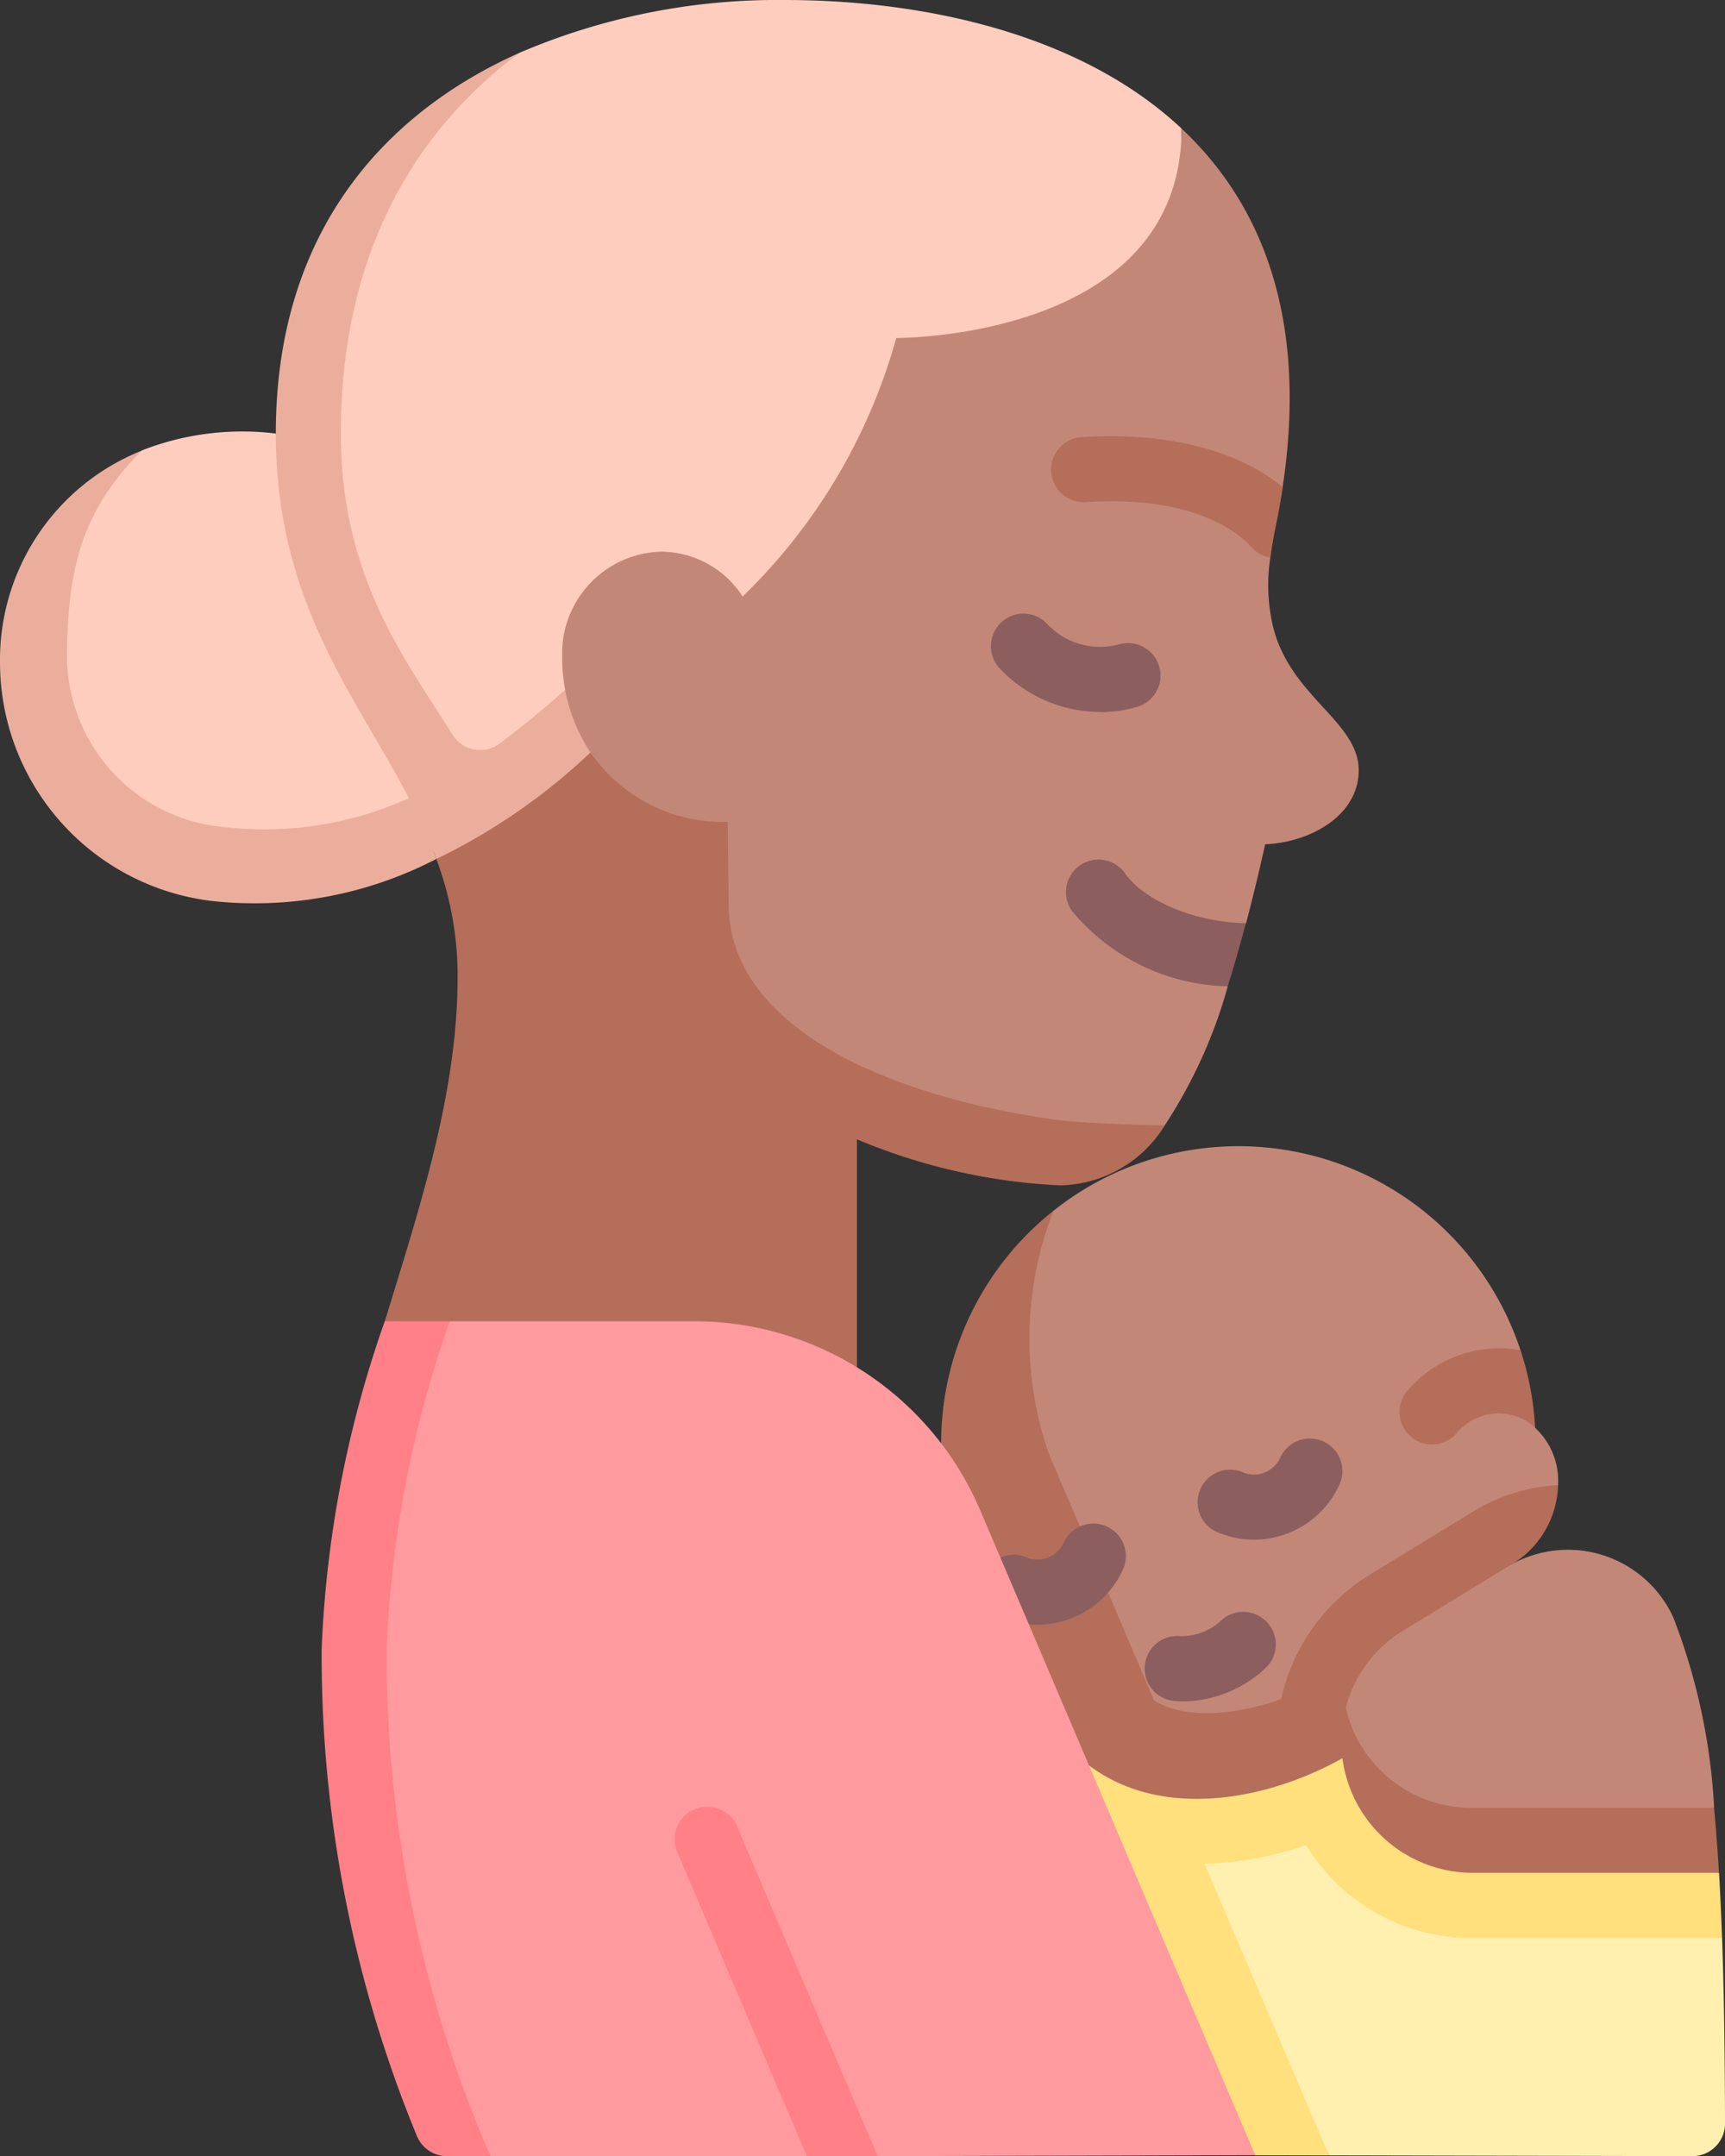 <svg xmlns="http://www.w3.org/2000/svg" width="63.15" height="78.919" viewBox="0 0 63.15 78.919">
  <rect x="0" y="0" width="63.15" height="78.919" fill="#333333" stroke="none"/>
  <g id="mother_1_" data-name="mother (1)" transform="translate(-49.652)">
    <path id="Path_109" data-name="Path 109" d="M302.814,391.957l8.45,16.643.028.006,13.279.029a1.192,1.192,0,0,0,1.194-1.194c-.006-2.417-.034-4.693-.108-6.791Z" transform="translate(-212.962 -329.718)" fill="#fff0af"/>
    <path id="Path_110" data-name="Path 110" d="M282.359,378.1l-4.549-10.664a12.95,12.95,0,0,0,3.715-.685,7.256,7.256,0,0,0,.467.677,7.088,7.088,0,0,0,5.649,2.721h9.11q-.044-1.233-.11-2.382L268.452,355.7l11.207,22.4,2.727.006Z" transform="translate(-184.057 -299.215)" fill="#ffe07d"/>
    <path id="Path_111" data-name="Path 111" d="M64.6,100.19a8.868,8.868,0,0,0-3.313,7.577,7.607,7.607,0,0,0,6.112,6.856c2.568.391,5.847-.375,7.2-1.815-1.967-5.257-5.092-13.241-5.092-13.241a10.075,10.075,0,0,0-4.912.623Z" transform="translate(-9.761 -83.699)" fill="#ffcdbe"/>
    <path id="Path_112" data-name="Path 112" d="M57.872,117.634a6.3,6.3,0,0,1-5.766-6.2c0-3.565.713-5.537,2.733-7.578a8.244,8.244,0,0,0-5.187,7.766,8.8,8.8,0,0,0,7.758,8.716,14.429,14.429,0,0,0,8.215-1.538c-.306-.834-.367-1.216-.782-2.326A12.833,12.833,0,0,1,57.872,117.634Z" transform="translate(0 -87.361)" fill="#ebae9d"/>
    <path id="Path_113" data-name="Path 113" d="M124.146,15.868c0,6.467,3.588,10.163,5.1,12.979l26.281-4.926c.019-6.188.041-14.659.042-19.219C151.825,1.194,146.047,0,141.043,0a24,24,0,0,0-9.718,1.937A16.478,16.478,0,0,0,124.146,15.868Z" transform="translate(-62.665)" fill="#ffcdbe"/>
    <path id="Path_114" data-name="Path 114" d="M124.341,35.052a35.214,35.214,0,0,1-2.9,2.426,1.188,1.188,0,0,1-1.719-.319c-1.737-2.769-4.093-5.772-4.093-11.029,0-8.4,4.416-12.326,6.528-13.93-5.085,2.28-8.909,6.7-8.909,13.93,0,7.325,4.117,10.78,5.874,15.567h27.215s.011-3.2.024-7.514Z" transform="translate(-53.499 -10.263)" fill="#ebae9d"/>
    <path id="Path_115" data-name="Path 115" d="M201.322,66.1a18.069,18.069,0,0,0,2.3-5.059A3.734,3.734,0,0,1,204.3,58.7q.356-1.349.7-2.89c1.688-.07,3.423-1.073,3.423-2.706,0-1.766-2.419-2.652-3.107-5.144a6.585,6.585,0,0,1-.128-2.638,3.4,3.4,0,0,1-.119-1.173,8.19,8.19,0,0,1,.569-1.406c.935-6.175-.755-10.368-3.7-13.128,0,7.736-10.444,7.664-10.444,7.664a20.981,20.981,0,0,1-5.624,9.463A3.574,3.574,0,0,0,182.89,45.1a3.723,3.723,0,0,0-3.626,3.814,6.284,6.284,0,0,0,1.036,3.535c1.046,1.554,3.173,11.446,3.173,11.446l15.164,3.161Z" transform="translate(-109.031 -24.909)" fill="#c38778"/>
    <path id="Path_116" data-name="Path 116" d="M282.1,145.015a5.084,5.084,0,0,1-3.7-1.6,1.191,1.191,0,0,1,1.75-1.616,2.647,2.647,0,0,0,2.631.739,1.191,1.191,0,0,1,.7,2.276,4.687,4.687,0,0,1-1.382.205Z" transform="translate(-192.156 -118.956)" fill="#8c5e5e"/>
    <path id="Path_117" data-name="Path 117" d="M297.569,198.636a1.191,1.191,0,1,0-1.938,1.385,7.62,7.62,0,0,0,5.7,2.755q.34-1.077.666-2.315c-1.562,0-3.6-.665-4.431-1.826Z" transform="translate(-206.734 -166.676)" fill="#8c5e5e"/>
    <path id="Path_118" data-name="Path 118" d="M293.1,100.581a1.191,1.191,0,1,0,.156,2.377c4.043-.265,5.662,1.193,6.062,1.646a1.185,1.185,0,0,0,.7.385c.046-.366.112-.754.2-1.173.1-.48.181-.948.251-1.406C298.8,101.041,296.18,100.379,293.1,100.581Z" transform="translate(-203.856 -84.58)" fill="#b46e5a"/>
    <path id="Path_119" data-name="Path 119" d="M155.639,196.463v-8.868a21.83,21.83,0,0,0,7.426,1.685,4.59,4.59,0,0,0,3.842-2.192c-.5,0-3.134-.095-3.842-.19-6.228-.836-12.121-3.383-12.121-7.916l-.035-3.006a5.884,5.884,0,0,1-5.024-2.542,22.248,22.248,0,0,1-5.644,3.9,12.214,12.214,0,0,1,.78,4.288c0,4.26-1.367,8.4-2.668,12.639Z" transform="translate(-74.616 -145.894)" fill="#b46e5a"/>
    <path id="Path_120" data-name="Path 120" d="M297.966,271.663a10.875,10.875,0,0,0-17.1-5.108c-1.672,2.131-2.883,6.242-1.765,8.863l3.861,9.051c1.09,1.924,4.61,1.81,6.243,1.228.405-1.859,10.138-9.1,10.138-9.1,0-.043,0-.086,0-.13a2.628,2.628,0,0,0-.847-1.971v0Z" transform="translate(-192.649 -222.238)" fill="#c38778"/>
    <path id="Path_121" data-name="Path 121" d="M372.593,312.319a1.191,1.191,0,0,0,1.794,1.567,2.038,2.038,0,0,1,1.542-.731,2,2,0,0,1,1.334.522,10.832,10.832,0,0,0-.532-2.827,4.276,4.276,0,0,0-.8-.077,4.445,4.445,0,0,0-3.336,1.546Z" transform="translate(-271.413 -261.425)" fill="#b46e5a"/>
    <path id="Path_122" data-name="Path 122" d="M282.359,292.385a7.135,7.135,0,0,0-3.283,4.576c-1.633.583-3.538.764-4.655.043l-3.861-9.051a12.906,12.906,0,0,1,.177-8.863,10.856,10.856,0,0,0-4.109,8.513v9.284l5.411,2.5c2.807,2.112,6.916,1.192,9.65-.479.728-.445,5.667-6.785,5.667-6.785a3.505,3.505,0,0,0,1.857-2.994,6.63,6.63,0,0,0-3.1.962Z" transform="translate(-182.522 -234.772)" fill="#b46e5a"/>
    <g id="Group_622" data-name="Group 622" transform="translate(85.541 52.626)">
      <path id="Path_123" data-name="Path 123" d="M327.675,335.149a3.429,3.429,0,0,1-1.379-.291,1.191,1.191,0,0,1,.956-2.181,1.054,1.054,0,0,0,1.389-.543,1.191,1.191,0,0,1,2.181.956,3.444,3.444,0,0,1-3.148,2.059Z" transform="translate(-317.656 -331.421)" fill="#8c5e5e"/>
      <path id="Path_124" data-name="Path 124" d="M277.759,354.746a3.429,3.429,0,0,1-1.379-.291,1.191,1.191,0,0,1,.956-2.181,1.054,1.054,0,0,0,1.389-.543,1.191,1.191,0,0,1,2.181.956,3.444,3.444,0,0,1-3.148,2.059Z" transform="translate(-275.667 -347.906)" fill="#8c5e5e"/>
      <path id="Path_125" data-name="Path 125" d="M314.969,374.849a3.3,3.3,0,0,1-.348-.018,1.191,1.191,0,1,1,.252-2.369,2.161,2.161,0,0,0,1.428-.52,1.191,1.191,0,1,1,1.715,1.653A4.488,4.488,0,0,1,314.969,374.849Z" transform="translate(-307.539 -365.202)" fill="#8c5e5e"/>
    </g>
    <path id="Path_126" data-name="Path 126" d="M163.288,335.086l-10.065-23.6a11.389,11.389,0,0,0-10.476-6.921H133.8s-3.69,6.389-3.69,12.132c0,8.1,5.176,18.425,5.176,18.425h11.592l.764-1,1.826,1Z" transform="translate(-67.685 -256.205)" fill="#ff9a9f"/>
    <path id="Path_127" data-name="Path 127" d="M129.977,335.123a46.292,46.292,0,0,1-3.8-18.544,40.846,40.846,0,0,1,2.311-12.013H126.11A40.846,40.846,0,0,0,123.8,316.58a46.21,46.21,0,0,0,3.485,17.8,1.2,1.2,0,0,0,1.105.746Z" transform="translate(-62.373 -256.205)" fill="#ff8086"/>
    <path id="Path_128" data-name="Path 128" d="M212.6,429.16h-2.59l-4.754-11.148a1.191,1.191,0,0,1,2.191-.934Z" transform="translate(-130.817 -350.241)" fill="#ff8086"/>
    <path id="Path_129" data-name="Path 129" d="M364.582,368.253l8.82-1.588a22.5,22.5,0,0,0-1.505-6.989,4.244,4.244,0,0,0-6.065-1.828l-3.756,2.3a4.683,4.683,0,0,0-2.16,2.864C360.406,364.985,362.091,368.253,364.582,368.253Z" transform="translate(-260.998 -300.499)" fill="#c38778"/>
    <path id="Path_130" data-name="Path 130" d="M363.8,397.312a4.714,4.714,0,0,1-4.665-3.658,4.814,4.814,0,0,0,4.665,6.04h9q-.073-1.245-.18-2.382Z" transform="translate(-260.219 -331.146)" fill="#b46e5a"/>
  </g>
</svg>
